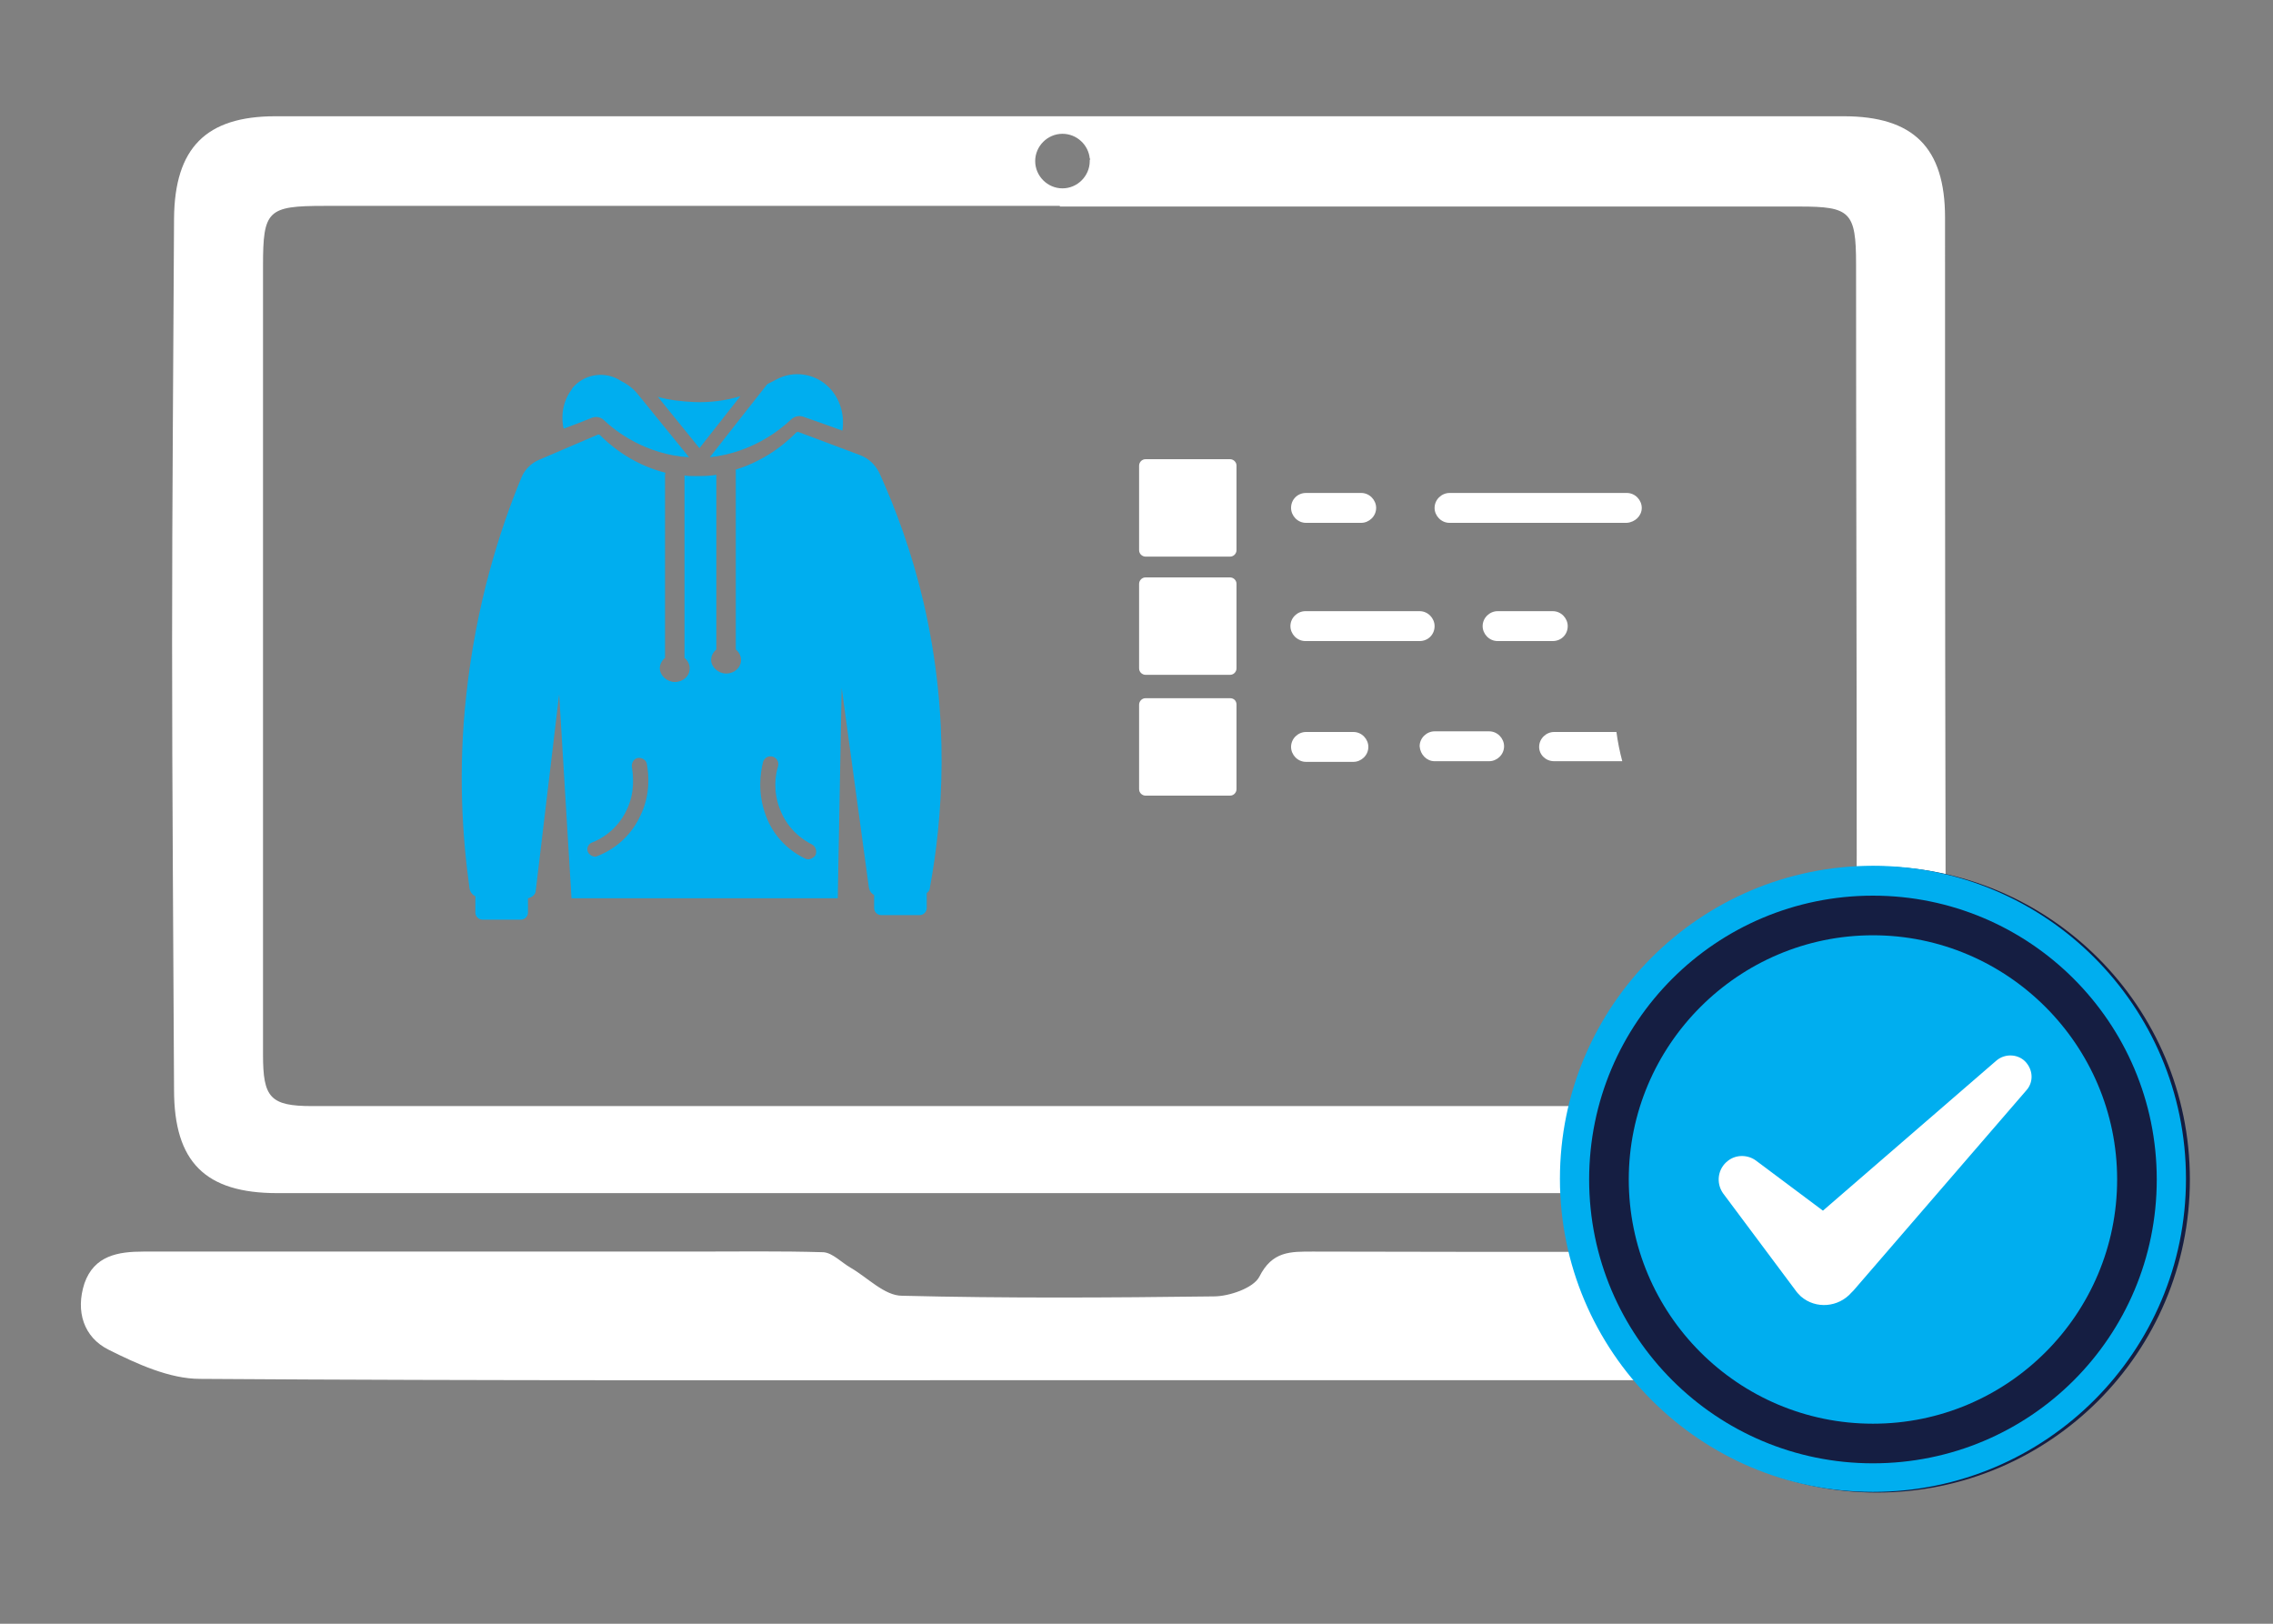 <?xml version="1.0" encoding="utf-8"?>
<!-- Generator: Adobe Illustrator 24.1.2, SVG Export Plug-In . SVG Version: 6.00 Build 0)  -->
<svg version="1.1" id="Layer_1" xmlns="http://www.w3.org/2000/svg" xmlns:xlink="http://www.w3.org/1999/xlink" x="0px" y="0px"
	 viewBox="0 0 350 250" style="enable-background:new 0 0 350 250;" xml:space="preserve">
<rect x="0" y="0" width="350" height="250" fill="#808080" stroke="none"/>
<style type="text/css">
	.st0{fill:#FFFFFF;}
	.st1{fill:#00AEEF;}
	.st2{fill:#151E42;}
</style>
<g>
	<g>
		<path id="XMLID_9_" class="st0" d="M163.1,212.5c-44.1,0-88.2,0.1-132.3-0.2c-4.7,0-9.7-2.3-14.1-4.5c-3.8-1.9-5.1-5.9-3.7-10.2
			c1.5-4.3,5.2-4.9,9.1-4.9c28.3,0,56.5,0,84.8,0c6.6,0,13.3-0.1,19.9,0.1c1.4,0.1,2.8,1.6,4.2,2.4c2.6,1.5,5.2,4.3,7.9,4.3
			c16,0.4,32,0.3,48,0.1c2.4,0,6.1-1.3,7-3c2-4,4.8-3.9,8.3-3.9c33.4,0.1,66.7,0,100.1,0.1c2.7,0,5.6,0.2,7.9,1.3
			c3.9,2,4.5,7.9,1.4,11.6c-4.2,5.1-9.8,6.8-16.3,6.8C251.3,212.5,207.2,212.5,163.1,212.5z"/>
		<path id="XMLID_1_" class="st0" d="M299.5,33.5c0-10.8-4.9-15.6-15.6-15.6c-40.2,0-80.4,0-120.5,0c0,0,0,0,0,0
			c-40.4,0-80.7,0-121,0c-10.7,0-15.5,4.9-15.6,15.7c-0.1,21.8-0.3,43.6-0.3,65.3c0,23,0.2,46,0.3,68.9c0,11.1,4.8,15.9,15.9,15.9
			c80.7,0,161.4,0,242.1,0c9.7,0,14.9-5.2,14.9-14.8C299.5,123.8,299.5,78.6,299.5,33.5z M163.6,20.6c2.2,0,4,1.7,4.2,3.8
			c0,0,0.1,0.1,0.1,0.1c0,0-0.1,0.1-0.1,0.1c0,0.1,0,0.2,0,0.2c0,2.3-1.9,4.2-4.2,4.2c-2.3,0-4.2-1.9-4.2-4.2
			C159.4,22.5,161.3,20.6,163.6,20.6z M285.7,162.6c0,6.3-1.3,7.7-7.3,7.7c-76.8,0-153.5,0-230.3,0c-6.5,0-7.6-1.3-7.6-7.9
			c0-40.5,0-81,0-121.5c0-8.5,0.7-9.2,9.4-9.2c37.8,0,75.7,0,113.3,0c0,0,0,0,0,0.1c38.1,0,76,0,113.9,0c7.8,0,8.7,0.8,8.7,8.9
			c0,30.3,0.1,60.6,0.1,90.8C285.9,141.9,285.8,152.2,285.7,162.6z"/>
	</g>
	<g>
		<path class="st1" d="M91.2,64.3c0.6-0.2,1.3-0.1,1.8,0.4c1.8,1.7,6.4,5.3,13.1,5.7l-7.8-9.6c-0.7-0.9-1.6-1.6-2.6-2.1
			c-0.2-0.1-0.3-0.2-0.5-0.3c-2.4-1.3-5.4-0.7-7.1,1.4C88.1,59.9,88,60,88,60c-2,2.7-1.3,5.7-1.2,6C88.2,65.5,89.7,64.9,91.2,64.3
			L91.2,64.3z"/>
		<path class="st1" d="M114,61c-2.3,0.7-4.7,1-7.2,0.9c-1.9-0.1-3.8-0.3-5.5-0.8l6.4,7.9L114,61L114,61z"/>
		<path class="st1" d="M121.8,64.6c0.5-0.5,1.3-0.7,2-0.4c2,0.7,4,1.4,5.9,2.1c0.1-0.4,0.6-3.8-1.9-6.5c-0.1-0.1-0.1-0.1-0.2-0.2
			c-2.1-2.1-5.4-2.6-8-1.2c-0.4,0.2-0.9,0.5-1.4,0.7c0,0,0,0.1-0.1,0.1l-8.8,11.2C115.7,69.7,120,66.3,121.8,64.6L121.8,64.6z"/>
		<path class="st1" d="M91.2,129.7c1.1-0.4,3.8-1.8,5.3-5c1.3-2.7,1-5.3,0.8-6.6c-0.1-0.6,0.3-1.3,0.9-1.4c0.6-0.1,1.3,0.3,1.4,0.9
			c0.3,1.6,0.6,4.7-1,8c-1.9,4.1-5.3,5.7-6.6,6.2c-0.1,0-0.2,0.1-0.3,0.1c-0.5,0-1-0.3-1.2-0.8C90.3,130.6,90.6,129.9,91.2,129.7
			L91.2,129.7z M117.5,117.3c0.2-0.6,0.8-1,1.5-0.8c0.6,0.2,1,0.8,0.8,1.5c-0.4,1.3-0.8,3.8,0.3,6.6c1.3,3.4,3.9,4.9,4.9,5.4
			c0.6,0.3,0.8,1,0.6,1.6c-0.2,0.4-0.6,0.6-1,0.7c-0.2,0-0.4,0-0.6-0.1c-1.3-0.6-4.6-2.5-6.1-6.7C116.6,122,117.1,118.9,117.5,117.3
			L117.5,117.3z M73.2,138v2.5c0,0.6,0.5,1.1,1.1,1.1h5.9c0.6,0,1.1-0.5,1.1-1.1v-2.2c0.6-0.1,1.2-0.6,1.2-1.2l3.6-30.2l1.9,31.4h41
			l0.6-32.4l4.2,30.8c0.1,0.5,0.4,0.9,0.8,1.1v2c0,0.6,0.5,1.1,1.1,1.1h5.9c0.6,0,1.1-0.5,1.1-1.1v-2.3c0.3-0.2,0.5-0.5,0.5-0.9
			c1.9-10.3,3.2-25.9-1-43.9c-1.8-7.7-4.3-14.4-6.8-19.9c-0.6-1.2-1.6-2.2-2.9-2.7c-3.2-1.2-6.4-2.4-9.6-3.6c-0.1,0-0.2,0-0.3,0.1
			c-0.9,0.9-4.1,4.1-9.3,5.7V100c0.5,0.4,0.8,1,0.8,1.6c0,1.2-1,2.1-2.3,2.1c-1.2,0-2.3-1-2.3-2.1c0-0.6,0.3-1.2,0.8-1.6V73.1
			c-1,0.2-2.2,0.2-3.3,0.2c-0.5,0-1.1,0-1.6-0.1v28.1c0.5,0.4,0.8,1,0.8,1.6c0,1.2-1,2.1-2.3,2.1c-1.2,0-2.3-1-2.3-2.1
			c0-0.6,0.3-1.2,0.8-1.6V73.2c0-0.2,0-0.3,0.1-0.4c-5.6-1.4-9.1-4.8-10.1-5.8c-0.1-0.1-0.2-0.1-0.3-0.1L83,70.8
			c-1.2,0.5-2.2,1.5-2.7,2.7c-3.4,8.2-7,19.6-8.5,33.5c-1.3,11.7-0.6,21.9,0.5,29.8C72.4,137.4,72.8,137.8,73.2,138L73.2,138z"/>
	</g>
	<circle class="st2" cx="289" cy="181.6" r="48.2"/>
	<circle class="st0" cx="290.5" cy="180.5" r="29.8"/>
	<g>
		<path class="st1" d="M288.4,219.2c20.8,0,37.6-16.9,37.6-37.6s-16.9-37.6-37.6-37.6s-37.6,16.9-37.6,37.6S267.6,219.2,288.4,219.2
			z M266.1,178.7c1.3-1,3.1-0.9,4.3,0l10.3,7.7l26.7-23.1c1.4-1.2,3.5-1,4.6,0.3c1.1,1.3,1.1,3.1,0,4.3l-26.6,30.8l-0.3,0.3
			c-2,2.3-5.5,2.6-7.8,0.6c-0.3-0.3-0.6-0.6-0.8-0.9l-11.2-15C264.2,182.1,264.5,179.9,266.1,178.7z"/>
		<path class="st1" d="M288.4,229.7c26.6,0,48.2-21.6,48.2-48.2s-21.6-48.2-48.2-48.2s-48.2,21.6-48.2,48.2S261.8,229.7,288.4,229.7
			z M288.4,137.9c24.1,0,43.7,19.5,43.7,43.7s-19.5,43.7-43.7,43.7c-24.1,0-43.7-19.5-43.7-43.7S264.3,137.9,288.4,137.9z"/>
	</g>
	<g>
		<g>
			<path class="st0" d="M190.4,89.9c0-0.6-0.5-1-1-1h-13c-0.6,0-1,0.5-1,1v13c0,0.6,0.5,1,1,1h13c0.6,0,1-0.5,1-1V89.9z"/>
			<rect x="177.4" y="91" class="st0" width="11" height="11"/>
		</g>
		<g>
			<path class="st0" d="M190.4,71.7c0-0.6-0.5-1-1-1h-13c-0.6,0-1,0.5-1,1v13c0,0.6,0.5,1,1,1h13c0.6,0,1-0.5,1-1V71.7z"/>
			<rect x="177.4" y="72.7" class="st0" width="11" height="11"/>
		</g>
		<g>
			<path class="st0" d="M189.4,107.5h-13c-0.6,0-1,0.5-1,1v13c0,0.6,0.5,1,1,1h13c0.6,0,1-0.5,1-1v-13
				C190.4,107.9,190,107.5,189.4,107.5z"/>
			<rect x="177.4" y="109.5" class="st0" width="11" height="11"/>
		</g>
		<path class="st0" d="M198.8,78.2c0,1.2,1,2.3,2.3,2.3h8.5c1.2,0,2.3-1,2.3-2.3c0-1.2-1-2.3-2.3-2.3h-8.5
			C199.8,75.9,198.8,76.9,198.8,78.2z"/>
		<path class="st0" d="M239.3,117.2h10.5c-0.4-1.5-0.7-3-0.9-4.5h-9.6c-1.2,0-2.3,1-2.3,2.3C237,116.2,238,117.2,239.3,117.2z"/>
		<path class="st0" d="M252.8,78.2c0-1.2-1-2.3-2.3-2.3h-27.3c-1.2,0-2.3,1-2.3,2.3c0,1.2,1,2.3,2.3,2.3h27.3
			C251.8,80.4,252.8,79.4,252.8,78.2z"/>
		<path class="st0" d="M241.4,96.4c0-1.2-1-2.3-2.3-2.3h-8.5c-1.2,0-2.3,1-2.3,2.3c0,1.2,1,2.3,2.3,2.3h8.5
			C240.4,98.7,241.4,97.7,241.4,96.4z"/>
		<path class="st0" d="M201.1,112.7c-1.2,0-2.3,1-2.3,2.3c0,1.2,1,2.3,2.3,2.3h7.3c1.2,0,2.3-1,2.3-2.3c0-1.2-1-2.3-2.3-2.3H201.1z"
			/>
		<path class="st0" d="M220.9,96.4c0-1.2-1-2.3-2.3-2.3h-17.6c-1.2,0-2.3,1-2.3,2.3c0,1.2,1,2.3,2.3,2.3h17.6
			C219.9,98.7,220.9,97.7,220.9,96.4z"/>
		<path class="st0" d="M220.9,117.2h8.4c1.2,0,2.3-1,2.3-2.3c0-1.2-1-2.3-2.3-2.3h-8.4c-1.2,0-2.3,1-2.3,2.3
			C218.7,116.2,219.7,117.2,220.9,117.2z"/>
	</g>
</g>
</svg>
